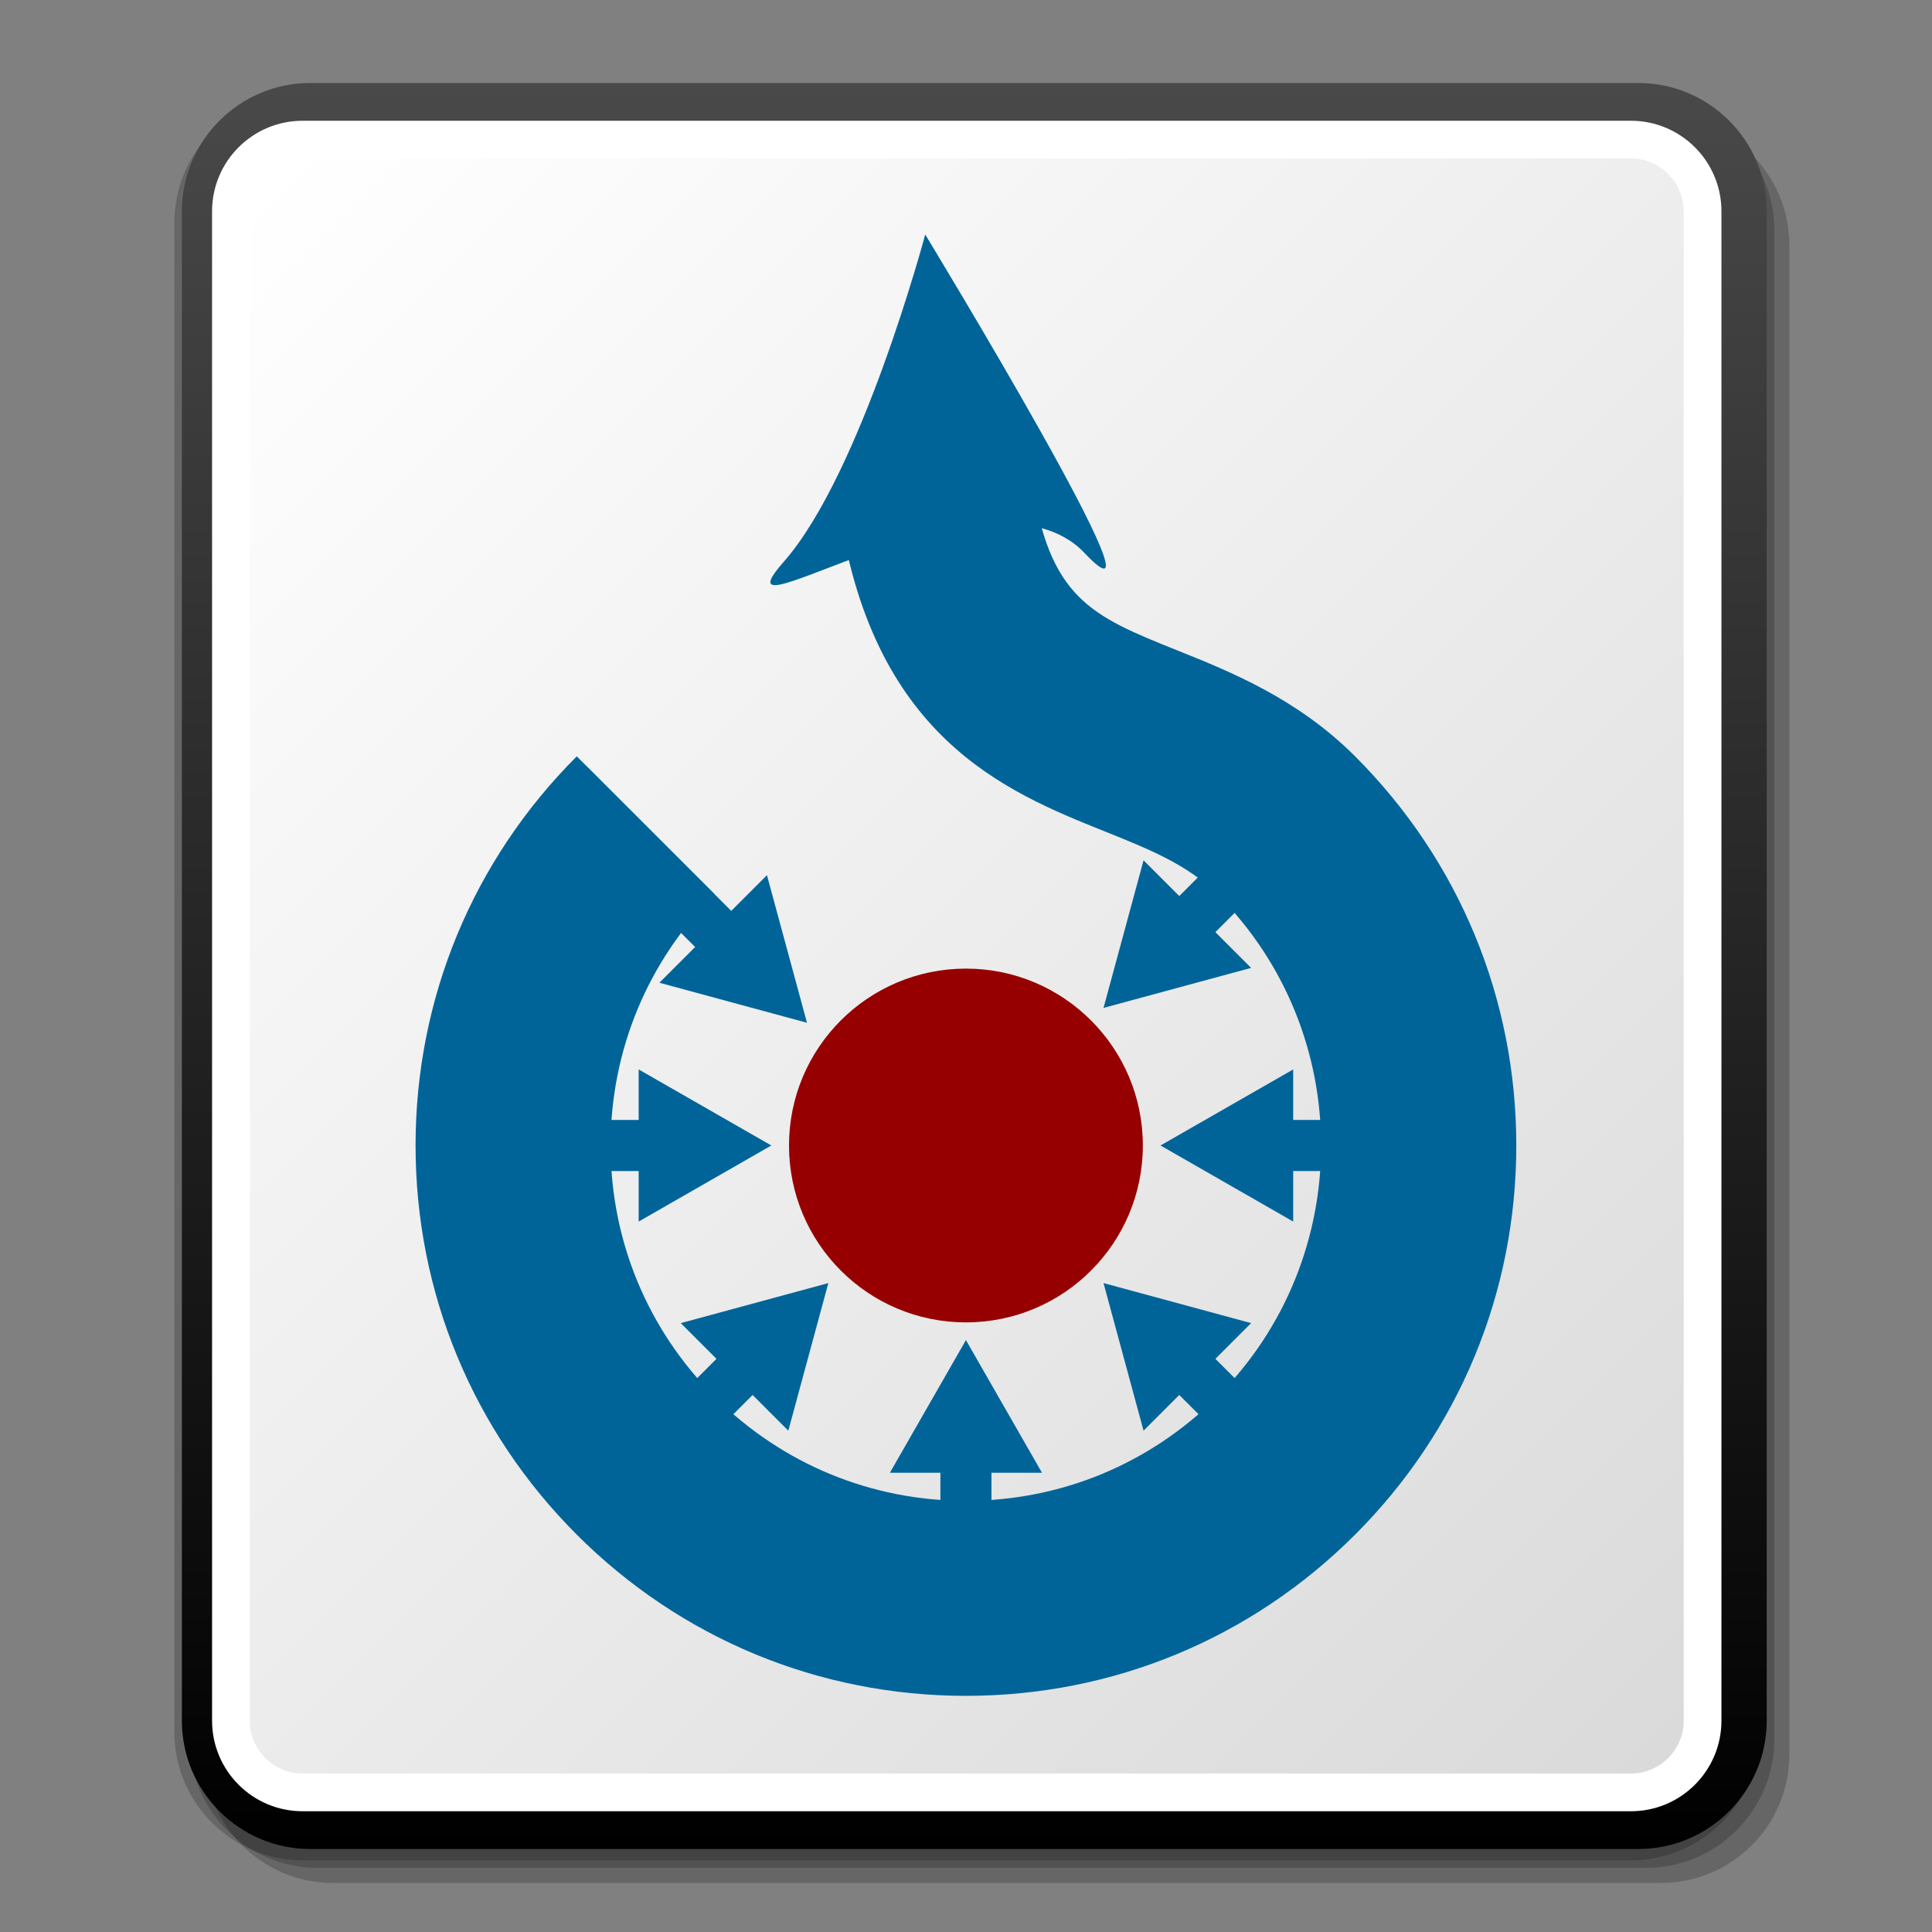 <?xml version="1.0" encoding="UTF-8" standalone="no"?>
<!-- Created with Inkscape (http://www.inkscape.org/) -->

<svg
   xmlns:a="http://ns.adobe.com/AdobeSVGViewerExtensions/3.0/"
   xmlns:dc="http://purl.org/dc/elements/1.1/"
   xmlns:cc="http://creativecommons.org/ns#"
   xmlns:rdf="http://www.w3.org/1999/02/22-rdf-syntax-ns#"
   xmlns:svg="http://www.w3.org/2000/svg"
   xmlns="http://www.w3.org/2000/svg"
   xmlns:xlink="http://www.w3.org/1999/xlink"
   xmlns:sodipodi="http://sodipodi.sourceforge.net/DTD/sodipodi-0.dtd"
   xmlns:inkscape="http://www.inkscape.org/namespaces/inkscape"
   version="1.0"
   width="256"
   height="256"
   id="svg2"
   inkscape:version="0.48.2 r9819"
   sodipodi:docname="nuvola eye icon.svg">
  <rect width="100%" height="100%" fill="#808080" stroke="none"/>
  <sodipodi:namedview
     pagecolor="#ffffff"
     bordercolor="#666666"
     borderopacity="1"
     objecttolerance="10"
     gridtolerance="10"
     guidetolerance="10"
     inkscape:pageopacity="0"
     inkscape:pageshadow="2"
     inkscape:window-width="1366"
     inkscape:window-height="712"
     id="namedview28"
     showgrid="false"
     inkscape:zoom="0.65186406"
     inkscape:cx="-22.237288"
     inkscape:cy="171.38983"
     inkscape:window-x="-4"
     inkscape:window-y="-4"
     inkscape:window-maximized="1"
     inkscape:current-layer="svg2" />
  <defs
     id="defs5">
    <desc
       id="desc2409">Master slide</desc>
    <desc
       id="desc2412">Slide</desc>
    <linearGradient
       x1="-506.447"
       y1="494.447"
       x2="-308.552"
       y2="296.552"
       id="linearGradient2525"
       xlink:href="#XMLID_8_"
       gradientUnits="userSpaceOnUse"
       gradientTransform="matrix(1,0,0,-1,535.5,523.5)" />
    <linearGradient
       x1="-406.5"
       y1="512.5"
       x2="-406.5"
       y2="278.5"
       id="linearGradient2523"
       xlink:href="#XMLID_7_"
       gradientUnits="userSpaceOnUse"
       gradientTransform="matrix(1,0,0,-1,535.5,523.5)" />
    <filter
       color-interpolation-filters="sRGB"
       inkscape:collect="always"
       id="filter4008-8"
       x="-0.108"
       width="1.216"
       y="-0.108"
       height="1.216">
      <feGaussianBlur
         inkscape:collect="always"
         stdDeviation="1.806"
         id="feGaussianBlur4010-8" />
    </filter>
    <filter
       color-interpolation-filters="sRGB"
       inkscape:collect="always"
       id="filter3964-2">
      <feGaussianBlur
         inkscape:collect="always"
         stdDeviation="0.201"
         id="feGaussianBlur3966-7" />
    </filter>
    <linearGradient
       inkscape:collect="always"
       id="linearGradient4043-1">
      <stop
         style="stop-color:#3771c8;stop-opacity:1;"
         offset="0"
         id="stop4045-2" />
      <stop
         style="stop-color:#3771c8;stop-opacity:0;"
         offset="1"
         id="stop4047-6" />
    </linearGradient>
    <filter
       color-interpolation-filters="sRGB"
       inkscape:collect="always"
       id="filter3960-0">
      <feGaussianBlur
         inkscape:collect="always"
         stdDeviation="0.201"
         id="feGaussianBlur3962-4" />
    </filter>
    <linearGradient
       inkscape:collect="always"
       xlink:href="#linearGradient4043-1"
       id="linearGradient4187"
       gradientUnits="userSpaceOnUse"
       x1="-202.335"
       y1="76.376"
       x2="-202.335"
       y2="115.145" />
  </defs>
  <g
     id="Layer_1"
     transform="translate(0.1,0)">
    <path
       d="m 44,15.5 c -9.374,0 -17,7.626 -17,17 l 0,200 c 0,9.374 7.626,17 17,17 l 176,0 c 9.375,0 17,-7.626 17,-17 l 0,-200 c 0,-9.374 -7.625,-17 -17,-17 l -176,0 z"
       id="path1158"
       style="opacity:0.2"
       inkscape:connector-curvature="0" />
    <path
       d="m 42,13.5 c -9.374,0 -17,7.626 -17,17 l 0,200 c 0,9.374 7.626,17 17,17 l 176,0 c 9.375,0 17,-7.626 17,-17 l 0,-200 c 0,-9.374 -7.625,-17 -17,-17 l -176,0 z"
       id="path1159"
       style="opacity:0.2"
       inkscape:connector-curvature="0" />
    <path
       d="m 40,12.5 c -9.374,0 -17,7.626 -17,17 l 0,200 c 0,9.374 7.626,17 17,17 l 176,0 c 9.375,0 17,-7.626 17,-17 l 0,-200 c 0,-9.374 -7.625,-17 -17,-17 l -176,0 z"
       id="path1160"
       style="opacity:0.2"
       inkscape:connector-curvature="0" />
    <linearGradient
       x1="-406.5"
       y1="512.5"
       x2="-406.5"
       y2="278.5"
       id="XMLID_7_"
       gradientUnits="userSpaceOnUse"
       gradientTransform="matrix(1,0,0,-1,535.5,523.5)">
      <stop
         id="stop1162"
         style="stop-color:#494949;stop-opacity:1"
         offset="0" />
      <stop
         id="stop1163"
         style="stop-color:#000000;stop-opacity:1"
         offset="1" />
    </linearGradient>
    <path
       d="m 41,11 c -9.374,0 -17,7.626 -17,17 l 0,200 c 0,9.374 7.626,17 17,17 l 176,0 c 9.375,0 17,-7.626 17,-17 l 0,-200 c 0,-9.374 -7.625,-17 -17,-17 L 41,11 z"
       id="path1167"
       style="fill:url(#linearGradient2523)"
       inkscape:connector-curvature="0" />
    <path
       d="m 28,228 c 0,6.627 5.373,12 12,12 l 176,0 c 6.627,0 12,-5.373 12,-12 l 0,-200 c 0,-6.627 -5.373,-12 -12,-12 L 40,16 c -6.627,0 -12,5.373 -12,12 l 0,200 z"
       id="path1168"
       style="fill:#ffffff"
       inkscape:connector-curvature="0" />
    <linearGradient
       x1="-506.447"
       y1="494.447"
       x2="-308.552"
       y2="296.552"
       id="XMLID_8_"
       gradientUnits="userSpaceOnUse"
       gradientTransform="matrix(1,0,0,-1,535.5,523.5)">
      <stop
         id="stop1170"
         style="stop-color:#ffffff;stop-opacity:1"
         offset="0" />
      <stop
         id="stop1171"
         style="stop-color:#dadada;stop-opacity:1"
         offset="1" />
    </linearGradient>
    <path
       d="m 40,21 c -3.86,0 -7,3.14 -7,7 l 0,200 c 0,3.859 3.14,7 7,7 l 176,0 c 3.859,0 7,-3.141 7,-7 l 0,-200 c 0,-3.86 -3.141,-7 -7,-7 L 40,21 z"
       id="path1175"
       style="fill:url(#linearGradient2525)"
       inkscape:connector-curvature="0" />
    <rect
       width="256"
       height="256"
       x="0"
       y="0"
       id="_x3C_Slice_x3E_"
       style="fill:none" />
  </g>
  <g
     transform="matrix(0.483,0,0,0.483,1.826,1.924)"
     id="g3038">
    <path
       style="fill:#970000"
       inkscape:connector-curvature="0"
       id="path23"
       d="m 261.211,261.743 c 26.803,0 48.533,21.724 48.533,48.522 0,26.811 -21.73,48.531 -48.533,48.531 -26.803,0 -48.536,-21.72 -48.536,-48.531 0,-26.798 21.733,-48.522 48.536,-48.522 z" />
    <path
       style="fill:none"
       inkscape:connector-curvature="0"
       id="path25"
       d="m 261.211,165.653 c 79.874,0 144.613,64.746 144.613,144.612 0,79.876 -64.739,144.622 -144.613,144.622 -79.874,0 -144.613,-64.746 -144.613,-144.622 0,-79.867 64.739,-144.612 144.613,-144.612 z" />
    <rect
       style="fill:#006499"
       id="rect27"
       height="58.229"
       width="14.008"
       y="397.624"
       x="254.207" />
    <path
       style="fill:#006499"
       inkscape:connector-curvature="0"
       id="path29"
       d="m 240.348,400.049 20.863,-36.395 20.863,36.395 h -41.726 z" />
    <polygon
       style="fill:#006499"
       id="polygon31"
       points="163.215,418.172 153.313,408.257 194.492,367.078 204.404,376.994 " />
    <path
       style="fill:#006499"
       inkscape:connector-curvature="0"
       id="path33"
       d="m 182.976,358.997 40.489,-10.981 -10.984,40.491 -29.505,-29.51 z" />
    <rect
       style="fill:#006499"
       id="rect35"
       height="14.015"
       width="58.241"
       y="303.262"
       x="115.624" />
    <path
       style="fill:#006499"
       inkscape:connector-curvature="0"
       id="path37"
       d="m 171.432,289.402 36.393,20.863 -36.393,20.873 v -41.736 z" />
    <polygon
       style="fill:#006499"
       id="polygon39"
       points="188.635,257.533 147.456,216.363 157.357,206.455 198.547,247.625 " />
    <path
       style="fill:#006499"
       inkscape:connector-curvature="0"
       id="path41"
       d="m 206.623,236.112 10.984,40.491 -40.489,-10.981 29.505,-29.51 z" />
    <polygon
       style="fill:#006499"
       id="polygon43"
       points="359.207,418.172 318.018,376.994 327.93,367.078 369.108,408.257 " />
    <path
       style="fill:#006499"
       inkscape:connector-curvature="0"
       id="path45"
       d="m 339.447,358.997 -40.49,-10.981 10.984,40.491 29.506,-29.51 z" />
    <rect
       style="fill:#006499"
       id="rect47"
       height="14.015"
       width="58.24"
       y="303.262"
       x="348.558" />
    <path
       style="fill:#006499"
       inkscape:connector-curvature="0"
       id="path49"
       d="m 350.99,289.402 -36.397,20.863 36.397,20.873 v -41.736 z" />
    <polygon
       style="fill:#006499"
       id="polygon51"
       points="327.93,253.453 318.018,243.545 359.207,202.375 369.108,212.283 " />
    <path
       style="fill:#006499"
       inkscape:connector-curvature="0"
       id="path53"
       d="m 309.941,232.032 -10.984,40.491 40.49,-10.981 -29.506,-29.51 z" />
    <path
       style="fill:#006499"
       inkscape:connector-curvature="0"
       id="path55"
       d="m 261.211,461.252 c -40.326,0 -78.235,-15.703 -106.761,-44.222 -28.521,-28.515 -44.227,-66.433 -44.227,-106.765 0,-40.322 15.705,-78.241 44.227,-106.76 l 37.829,37.833 c -18.406,18.414 -28.547,42.895 -28.547,68.927 0,26.042 10.141,50.521 28.547,68.936 18.415,18.411 42.893,28.552 68.932,28.552 26.039,0 50.517,-10.141 68.932,-28.552 38.009,-38.009 38.009,-99.85 0,-137.863 -8.111,-8.11 -18.662,-12.341 -30.882,-17.248 -27.157,-10.895 -64.328,-25.812 -73.135,-90.361 l 53.017,-7.229 c 4.588,33.716 16.439,38.463 40.038,47.94 14.679,5.882 32.938,13.213 48.791,29.063 28.521,28.519 44.227,66.438 44.227,106.76 0,40.332 -15.705,78.25 -44.227,106.765 -28.525,28.521 -66.434,44.224 -106.761,44.224 z" />
    <path
       style="fill:#006499"
       inkscape:connector-curvature="0"
       id="path57"
       d="m 250.044,60.351 c 0,0 -17.464,65.512 -38.81,89.779 -21.365,24.264 56.283,-30.091 82.488,-2.429 26.216,27.658 -43.678,-87.35 -43.678,-87.35 z" />
  </g>
</svg>
